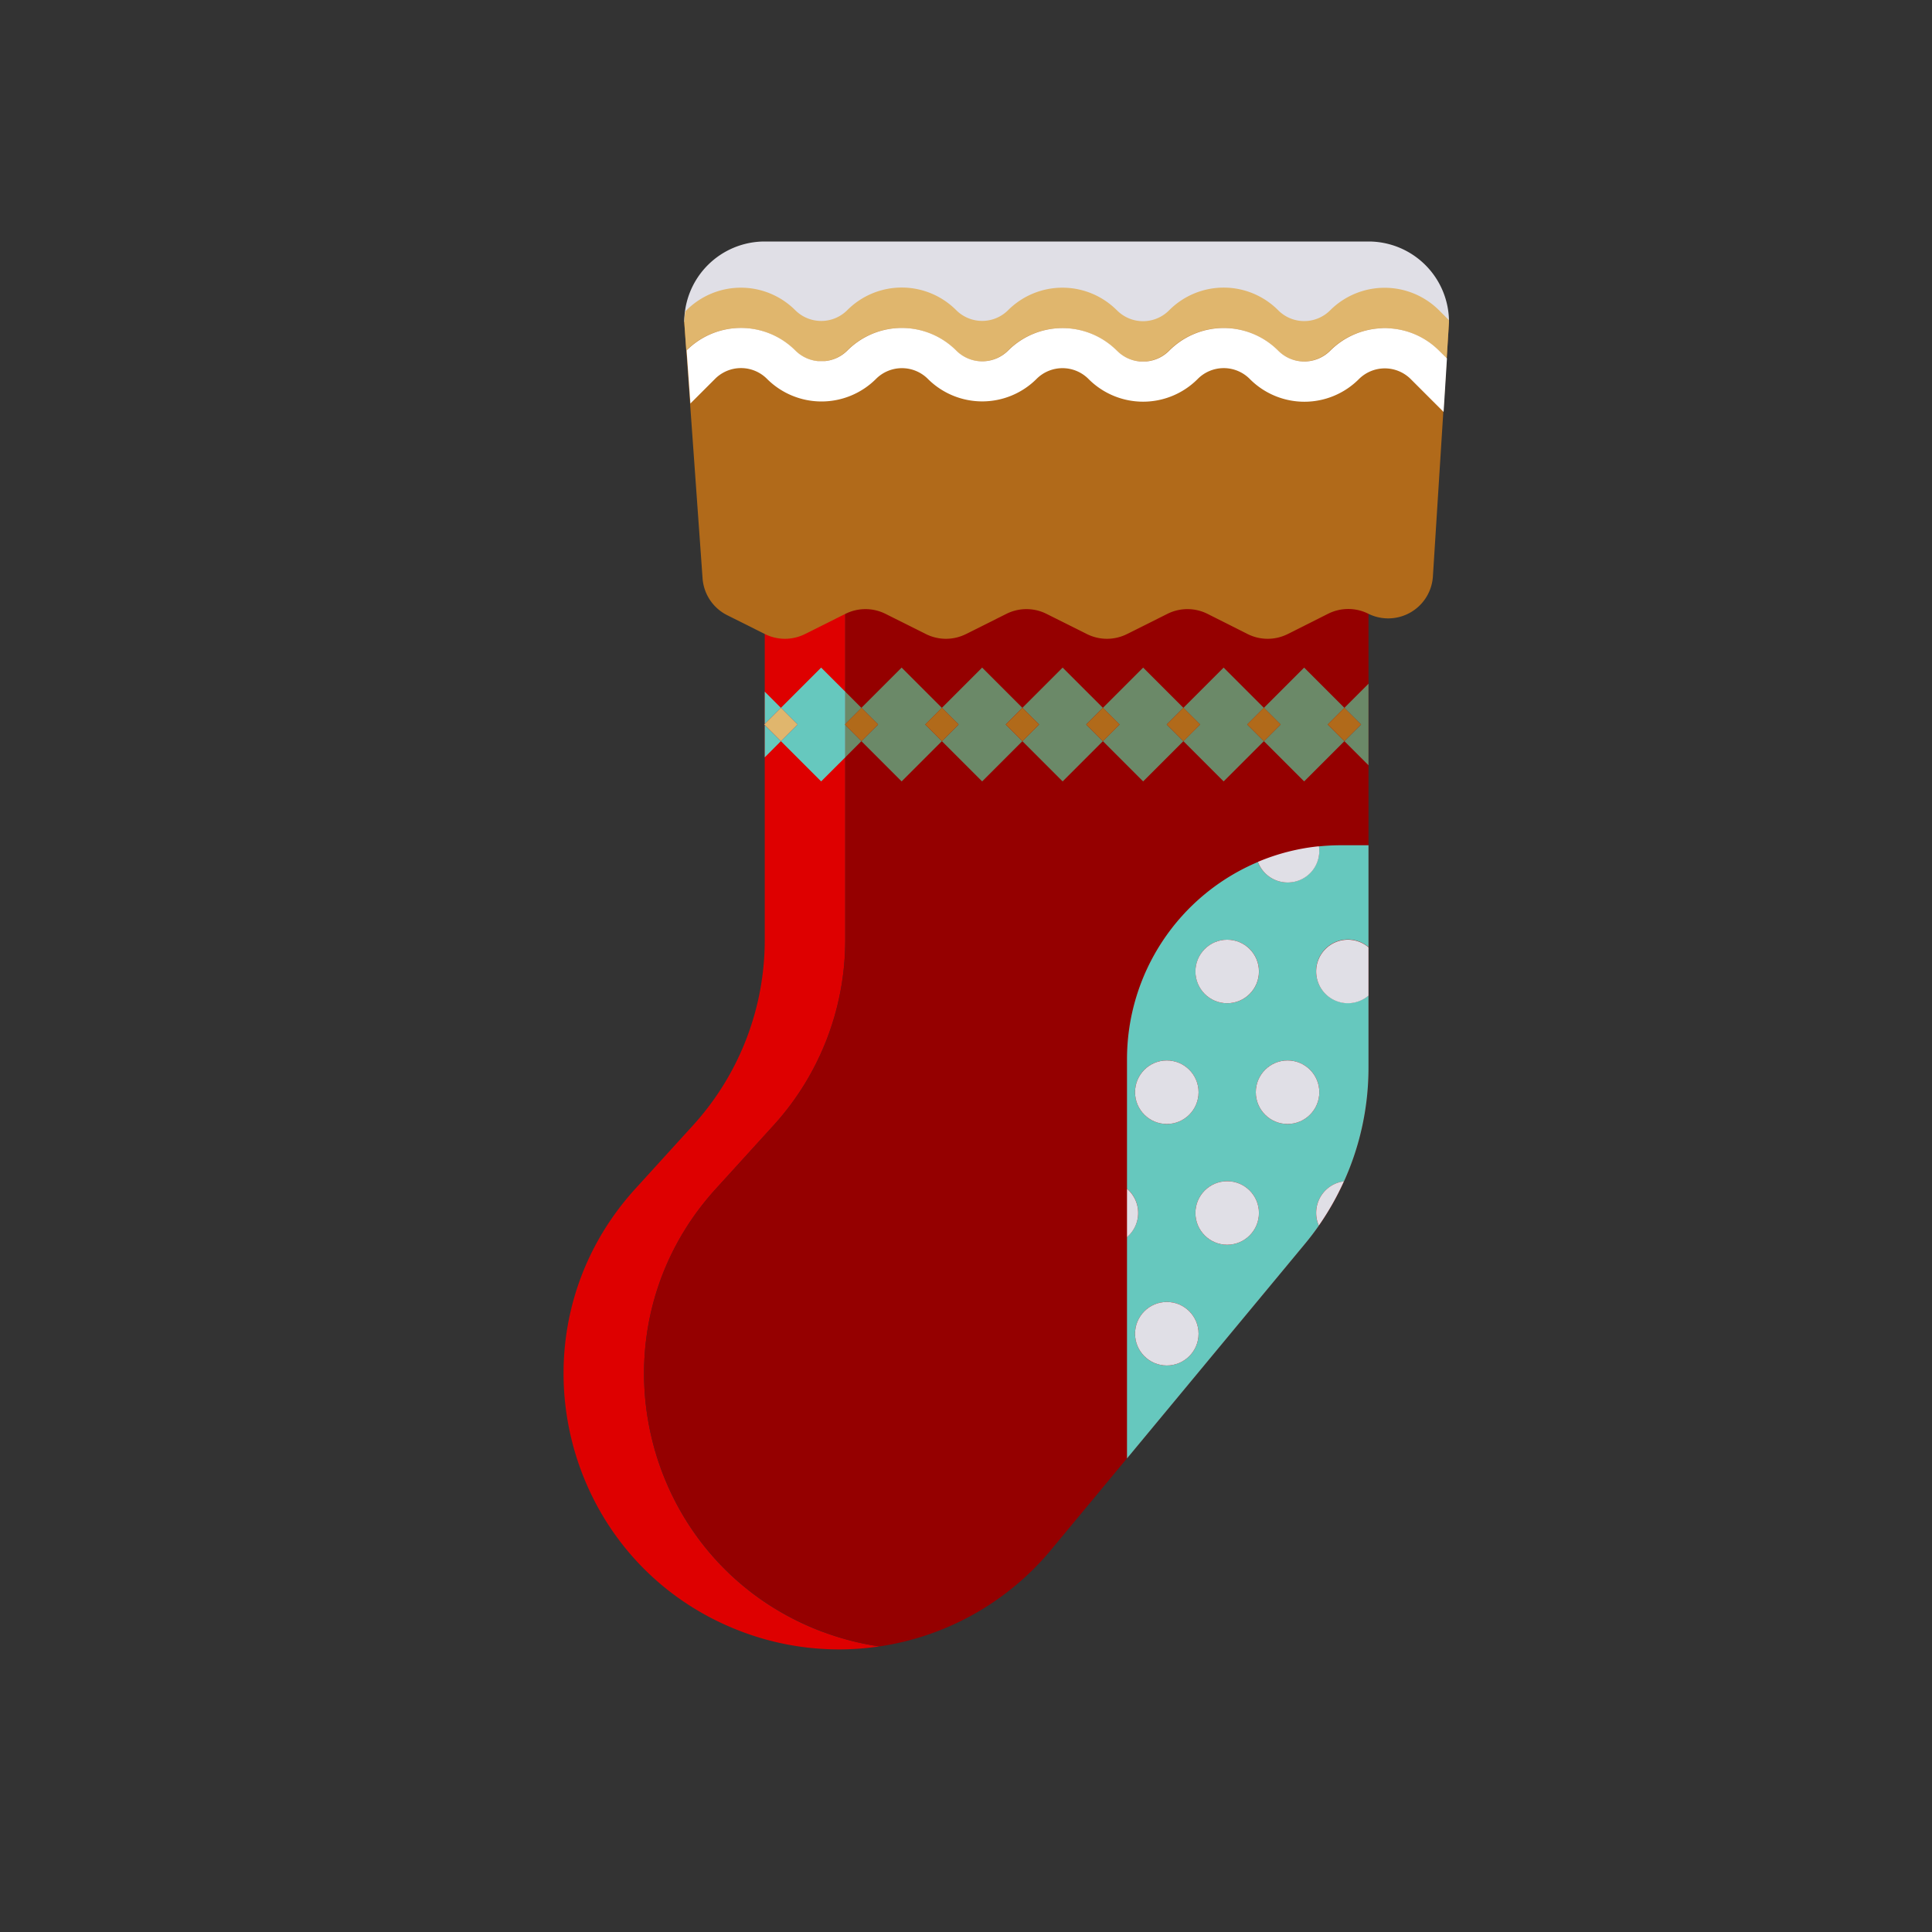 <?xml version="1.0" ?><svg id="icons" viewBox="0 0 480 480" xmlns="http://www.w3.org/2000/svg"><rect x="0" y="0" width="480" height="480" fill="#333333" stroke="none"/><defs><style>.cls-1{fill:#de0000;}.cls-2{fill:#950000;}.cls-3{fill:#e0dfe6;}.cls-4{fill:#b16a1a;}.cls-5{fill:#e0b66d;}.cls-6{fill:#fff;}.cls-7{fill:#66c8be;}.cls-8{fill:#6b8968;}</style></defs><title/><path class="cls-1" d="M204.4,405.45c-45.26-17-59.09-74.29-26.57-110.06l14.38-15.81a68.41,68.41,0,0,0,17.79-46V150H190v83.55a68.41,68.41,0,0,1-17.79,46l-14.38,15.81c-32.52,35.77-18.69,93.07,26.57,110.06h0a68.29,68.29,0,0,0,34.07,3.63,68.4,68.4,0,0,1-14.07-3.63Z"/><path class="cls-2" d="M261.1,385.09,324.24,309A68.41,68.41,0,0,0,340,265.31V150H210v83.55a68.41,68.41,0,0,1-17.79,46l-14.38,15.81c-32.52,35.77-18.69,93.07,26.57,110.06h0a68.4,68.4,0,0,0,14.07,3.63A68.37,68.37,0,0,0,261.1,385.09Z"/><path class="cls-3" d="M170,80H360a20,20,0,0,0-20-20H190A20,20,0,0,0,170,80Z"/><path class="cls-4" d="M180.67,152.84l9.35,4.68a11.13,11.13,0,0,0,10,0l10-5a11.13,11.13,0,0,1,10,0l10,5a11.13,11.13,0,0,0,10,0l10-5a11.13,11.13,0,0,1,10,0l10,5a11.13,11.13,0,0,0,10,0l10-5a11.13,11.13,0,0,1,10,0l9.93,5a11.13,11.13,0,0,0,10,0L330,152.47a11.13,11.13,0,0,1,9.93,0h0A11.13,11.13,0,0,0,356,143.22L360,80H170l4.55,63.67A11.13,11.13,0,0,0,180.67,152.84Z"/><path class="cls-5" d="M170,80l.5,7.06a19.11,19.11,0,0,1,27,0,9.16,9.16,0,0,0,5.58,2.65q.92,0,1.84,0a9.05,9.05,0,0,0,5.51-2.61,19.11,19.11,0,0,1,27.07,0,9.12,9.12,0,0,0,12.89,0,19.11,19.11,0,0,1,27,0l.08.07A9.07,9.07,0,0,0,283,89.77q.91,0,1.82,0a9.07,9.07,0,0,0,5.54-2.62l.09-.09a19.11,19.11,0,0,1,27,0,9.11,9.11,0,0,0,12.95.06A19.1,19.1,0,0,1,343,81.56a9.19,9.19,0,0,1,1.94,0,19,19,0,0,1,12.55,5.54L359.44,89l.56-9h0c0-.15,0-.29,0-.44l-2.46-2.46a19.15,19.15,0,0,0-27.07,0,9.11,9.11,0,0,1-12.95-.06,19.11,19.11,0,0,0-27,0l-.09.09a9.12,9.12,0,0,1-12.89,0l-.08-.07a19.11,19.11,0,0,0-27,0,9.12,9.12,0,0,1-12.89,0,19.11,19.11,0,0,0-27.07,0,9.14,9.14,0,0,1-12.93,0,19.11,19.11,0,0,0-27,0l-.29.29A20.07,20.07,0,0,0,170,80Z"/><path class="cls-6" d="M357.52,87.1A19,19,0,0,0,345,81.56a9.19,9.19,0,0,0-1.94,0,19.1,19.1,0,0,0-12.58,5.58,9.11,9.11,0,0,1-12.95-.06,19.11,19.11,0,0,0-27,0l-.09.09a9.07,9.07,0,0,1-5.54,2.62q-.91,0-1.82,0a9.07,9.07,0,0,1-5.53-2.62l-.08-.07a19.11,19.11,0,0,0-27,0,9.12,9.12,0,0,1-12.89,0,19.11,19.11,0,0,0-27.07,0,9.05,9.05,0,0,1-5.51,2.61q-.92,0-1.84,0a9.16,9.16,0,0,1-5.58-2.65,19.11,19.11,0,0,0-27,0l.28,3.86.67,9.33,6.11-6.11a9.11,9.11,0,0,1,12.93,0,19.15,19.15,0,0,0,27.07,0,9.11,9.11,0,0,1,12.89,0,19.11,19.11,0,0,0,27,0,9.11,9.11,0,0,1,12.89,0l.08.08a19.13,19.13,0,0,0,27,0l.09-.09a9.11,9.11,0,0,1,12.95.06,19.11,19.11,0,0,0,27.07,0,9.12,9.12,0,0,1,12.89,0l8.16,8.16.59-9.41.24-3.9Z"/><path class="cls-7" d="M333.9,293.54a68.4,68.4,0,0,0,6.1-28.23v-18a7.89,7.89,0,1,1,0-12V210h-6.82a53.79,53.79,0,0,0-5.49.28,7.88,7.88,0,0,1-15.17,3.88,53.2,53.2,0,0,0-32.52,49v32.18a7.87,7.87,0,0,1,0,12v55L324.24,309q1.81-2.18,3.42-4.49a7.88,7.88,0,0,1,6.24-11Zm-29-60.07a7.89,7.89,0,1,1-7.89,7.89A7.89,7.89,0,0,1,304.89,233.47ZM282,271.36a7.89,7.89,0,1,1,7.89,7.89A7.89,7.89,0,0,1,282,271.36Zm7.89,67.89a7.89,7.89,0,1,1,7.89-7.89A7.89,7.89,0,0,1,289.89,339.25Zm15-30a7.89,7.89,0,1,1,7.89-7.89A7.89,7.89,0,0,1,304.89,309.25Zm15-30a7.89,7.89,0,1,1,7.89-7.89A7.89,7.89,0,0,1,319.89,279.25Z"/><circle class="cls-3" cx="304.89" cy="241.36" r="7.89"/><path class="cls-3" d="M327,241.36a7.88,7.88,0,0,0,13,6v-12a7.88,7.88,0,0,0-13,6Z"/><circle class="cls-3" cx="319.89" cy="271.36" r="7.89"/><path class="cls-3" d="M327,301.36a7.85,7.85,0,0,0,.66,3.14,68.38,68.38,0,0,0,6.24-11A7.88,7.88,0,0,0,327,301.36Z"/><circle class="cls-3" cx="304.89" cy="301.36" r="7.89"/><path class="cls-3" d="M282.77,301.36a7.86,7.86,0,0,0-2.77-6v12A7.86,7.86,0,0,0,282.77,301.36Z"/><circle class="cls-3" cx="289.89" cy="271.36" r="7.89"/><circle class="cls-3" cx="289.89" cy="331.36" r="7.89"/><path class="cls-3" d="M319.89,219.25a7.83,7.83,0,0,0,7.8-9,52.84,52.84,0,0,0-15.17,3.88A7.88,7.88,0,0,0,319.89,219.25Z"/><rect class="cls-5" height="5.86" transform="translate(-70.45 189.91) rotate(-45)" width="5.86" x="191.09" y="177.07"/><polygon class="cls-8" points="234.01 175.86 224.01 165.86 214.01 175.86 218.16 180 214.01 184.14 224.01 194.14 234.01 184.14 229.87 180 234.01 175.86"/><rect class="cls-4" height="5.86" transform="translate(-64.6 204.05) rotate(-45)" width="5.86" x="211.09" y="177.07"/><polygon class="cls-8" points="254.01 175.86 244.01 165.86 234.01 175.86 238.16 180 234.01 184.14 244.01 194.14 254.01 184.14 249.87 180 254.01 175.86"/><rect class="cls-4" height="5.86" transform="translate(-58.74 218.19) rotate(-45)" width="5.86" x="231.09" y="177.07"/><polygon class="cls-8" points="274.01 175.86 264.01 165.86 254.01 175.86 258.16 180 254.01 184.14 264.01 194.14 274.01 184.14 269.87 180 274.01 175.86"/><rect class="cls-4" height="5.86" transform="translate(-52.88 232.34) rotate(-45)" width="5.86" x="251.09" y="177.07"/><polygon class="cls-8" points="294.01 175.86 284.01 165.86 274.01 175.86 278.16 180 274.01 184.14 284.01 194.14 294.01 184.14 289.87 180 294.01 175.86"/><rect class="cls-4" height="5.86" transform="translate(-47.02 246.48) rotate(-45)" width="5.86" x="271.09" y="177.07"/><polygon class="cls-8" points="314.01 175.86 304.01 165.86 294.01 175.86 298.16 180 294.01 184.14 304.01 194.14 314.01 184.14 309.87 180 314.01 175.86"/><rect class="cls-4" height="5.86" transform="translate(-41.16 260.62) rotate(-45)" width="5.86" x="291.09" y="177.07"/><polygon class="cls-8" points="334.01 175.86 324.01 165.86 314.01 175.86 318.16 180 314.01 184.14 324.01 194.14 334.01 184.14 329.87 180 334.01 175.86"/><rect class="cls-4" height="5.86" transform="translate(-35.31 274.76) rotate(-45)" width="5.86" x="311.09" y="177.07"/><rect class="cls-4" height="5.86" transform="translate(-29.45 288.9) rotate(-45)" width="5.86" x="331.09" y="177.07"/><polygon class="cls-7" points="190 180.13 190 188.16 194.01 184.14 190 180.13"/><polygon class="cls-7" points="194.01 175.86 190 171.84 190 179.87 194.01 175.86"/><polygon class="cls-8" points="214.01 184.14 210 180.13 210 188.16 214.01 184.14"/><polygon class="cls-8" points="214.01 175.86 210 171.84 210 179.87 214.01 175.86"/><polygon class="cls-7" points="194.01 175.86 198.16 180 194.01 184.14 204.01 194.14 210 188.16 210 180.13 209.87 180 210 179.87 210 171.84 204.01 165.86 194.01 175.86"/><polygon class="cls-8" points="334.01 175.86 338.16 180 334.01 184.14 340 190.13 340 169.87 334.01 175.86"/></svg>